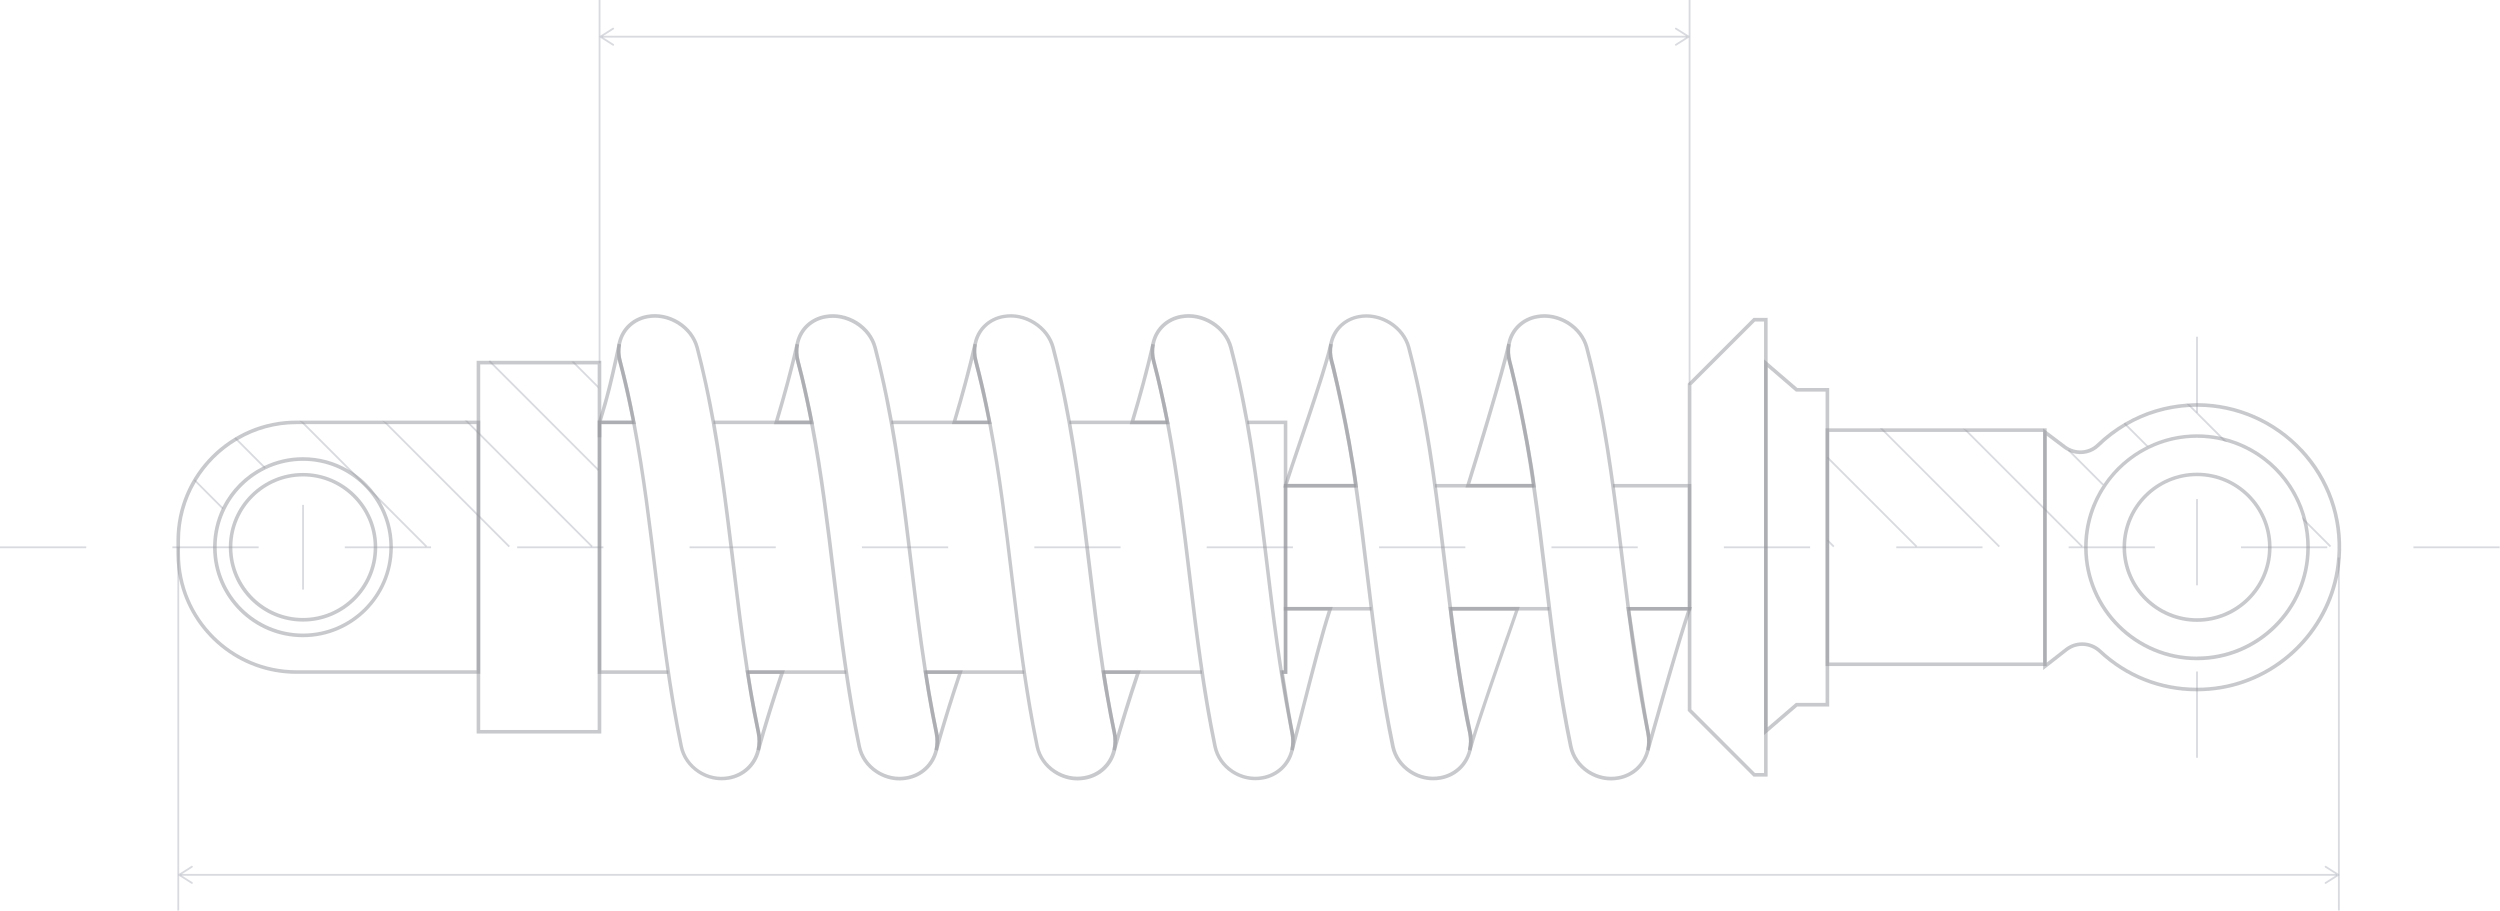 <?xml version="1.0" encoding="UTF-8"?> <svg xmlns="http://www.w3.org/2000/svg" width="939" height="342" viewBox="0 0 939 342" fill="none"><g clip-path="url(#clip0_13_1322)"><path d="M114.172 189.633H113.488V221.453H114.172V189.633Z" fill="#B3B7C1" fill-opacity="0.5"></path><path d="M824.855 126.465V155.05H825.539V126.465H824.855ZM824.855 187.449V219.848H825.539V187.449H824.855ZM824.855 252.22V284.618H825.539V252.22H824.855Z" fill="#B3B7C1" fill-opacity="0.5"></path><path d="M0 205.227V205.91H32.388V205.227H0ZM64.749 205.227V205.91H97.136V205.227H64.749ZM129.497 205.227V205.91H161.885V205.227H129.497ZM194.246 205.227V205.91H226.633V205.227H194.246ZM258.995 205.227V205.91H291.382V205.227H258.995ZM323.743 205.227V205.91H356.131V205.227H323.743ZM388.492 205.227V205.91H420.879V205.227H388.492ZM453.241 205.227V205.91H485.628V205.227H453.241ZM517.989 205.227V205.91H550.377V205.227H517.989ZM582.738 205.227V205.91H615.125V205.227H582.738ZM647.487 205.227V205.91H679.874V205.227H647.487ZM712.235 205.227V205.91H744.623V205.227H712.235ZM776.984 205.227V205.91H809.371V205.227H776.984ZM841.732 205.227V205.91H874.12V205.227H841.732ZM906.481 205.227V205.91H938.869V205.227H906.481Z" fill="#B3B7C1" fill-opacity="0.5"></path><path d="M67.299 205.543H66.615V342.001H67.299V205.543Z" fill="#B3B7C1" fill-opacity="0.5"></path><path d="M225.529 0H224.846V136.458H225.529V0Z" fill="#B3B7C1" fill-opacity="0.5"></path><path d="M634.947 0H634.264V144.637H634.947V0Z" fill="#B3B7C1" fill-opacity="0.5"></path><path d="M878.826 209.383H878.143V342.001H878.826V209.383Z" fill="#B3B7C1" fill-opacity="0.5"></path><path d="M877.799 328.25H67.744V328.934H877.799V328.25Z" fill="#B3B7C1" fill-opacity="0.5"></path><path d="M72.371 331.824C72.477 331.667 72.424 331.456 72.266 331.351L67.902 328.59L72.266 325.829C72.424 325.723 72.477 325.513 72.371 325.355C72.266 325.197 72.056 325.145 71.898 325.25L67.087 328.301C67.087 328.301 66.93 328.458 66.93 328.59C66.93 328.721 66.982 328.8 67.087 328.879L71.898 331.93C71.898 331.93 72.03 331.982 72.082 331.982C72.187 331.982 72.293 331.93 72.371 331.824Z" fill="#B3B7C1" fill-opacity="0.5"></path><path d="M873.199 331.824C873.094 331.667 873.147 331.456 873.304 331.351L877.668 328.59L873.304 325.829C873.147 325.723 873.094 325.513 873.199 325.355C873.304 325.197 873.515 325.145 873.672 325.25L878.483 328.301C878.483 328.301 878.641 328.458 878.641 328.59C878.641 328.721 878.588 328.8 878.483 328.879L873.672 331.93C873.672 331.93 873.541 331.982 873.488 331.982C873.383 331.982 873.278 331.93 873.199 331.824Z" fill="#B3B7C1" fill-opacity="0.5"></path><path d="M633.764 13.438H225.977V14.121H633.764V13.438Z" fill="#B3B7C1" fill-opacity="0.5"></path><path d="M230.604 17.016C230.709 16.858 230.656 16.648 230.499 16.543L226.135 13.781L230.499 11.02C230.656 10.915 230.709 10.704 230.604 10.547C230.499 10.389 230.288 10.336 230.131 10.441L225.32 13.492C225.32 13.492 225.162 13.65 225.162 13.781C225.162 13.913 225.215 13.992 225.32 14.07L230.131 17.121C230.131 17.121 230.262 17.174 230.315 17.174C230.42 17.174 230.525 17.121 230.604 17.016Z" fill="#B3B7C1" fill-opacity="0.5"></path><path d="M629.164 17.016C629.059 16.858 629.112 16.648 629.269 16.543L633.633 13.781L629.269 11.02C629.112 10.915 629.059 10.704 629.164 10.547C629.269 10.389 629.48 10.336 629.637 10.441L634.448 13.492C634.448 13.492 634.606 13.65 634.606 13.781C634.606 13.913 634.553 13.992 634.448 14.07L629.637 17.121C629.637 17.121 629.506 17.174 629.453 17.174C629.348 17.174 629.243 17.121 629.164 17.016Z" fill="#B3B7C1" fill-opacity="0.5"></path><path d="M83.52 191.287L72.768 180.505L73.241 180.031L83.993 190.813L83.52 191.287Z" fill="#B3B7C1" fill-opacity="0.5"></path><path d="M99.318 176.009L88.066 164.727L88.54 164.254L99.844 175.562L99.318 176.009Z" fill="#B3B7C1" fill-opacity="0.5"></path><path d="M159.965 205.544L112.383 157.945L113.829 158.419L160.438 205.071L159.965 205.544Z" fill="#B3B7C1" fill-opacity="0.5"></path><path d="M191.038 205.544L143.482 157.945L145.165 158.682L191.538 205.071L191.038 205.544Z" fill="#B3B7C1" fill-opacity="0.5"></path><path d="M222.139 205.544L174.557 157.945L175.529 157.972L222.612 205.071L222.139 205.544Z" fill="#B3B7C1" fill-opacity="0.5"></path><path d="M184.034 135.325L183.551 135.809L224.576 176.848L225.06 176.365L184.034 135.325Z" fill="#B3B7C1" fill-opacity="0.5"></path><path d="M224.846 146.031L214.646 135.827L215.567 135.801L224.505 144.742L224.846 146.031Z" fill="#B3B7C1" fill-opacity="0.5"></path><path d="M686.579 202.63L686.096 203.113L688.531 205.549L689.014 205.066L686.579 202.63Z" fill="#B3B7C1" fill-opacity="0.5"></path><path d="M686.595 171.532L686.111 172.016L719.627 205.543L720.11 205.059L686.595 171.532Z" fill="#B3B7C1" fill-opacity="0.5"></path><path d="M750.695 205.543L706.057 160.863L707.029 160.89L751.168 205.07L750.695 205.543Z" fill="#B3B7C1" fill-opacity="0.5"></path><path d="M781.82 205.543L737.156 160.863L738.76 161.521L782.294 205.07L781.82 205.543Z" fill="#B3B7C1" fill-opacity="0.5"></path><path d="M777.145 168.809L776.662 169.293L789.656 182.291L790.139 181.808L777.145 168.809Z" fill="#B3B7C1" fill-opacity="0.5"></path><path d="M806.163 167.702L797.672 159.234L798.145 158.734L807.109 167.702H806.163Z" fill="#B3B7C1" fill-opacity="0.5"></path><path d="M834.714 164.176L836.581 166.069C836.16 165.938 835.687 165.806 835.266 165.701L833.479 163.913L822.411 152.841L821.176 151.605L822.28 151.763L825.54 155.024L834.714 164.176Z" fill="#B3B7C1" fill-opacity="0.5"></path><path d="M875.566 205.041L875.093 205.515L866.812 197.231L864.998 195.416C864.893 194.996 864.788 194.522 864.656 194.102L875.592 205.041H875.566Z" fill="#B3B7C1" fill-opacity="0.5"></path><path d="M619.831 276.071C619.805 275.756 619.752 275.414 619.673 275.125C619.568 274.599 619.436 273.915 619.305 273.152C616.361 258.715 614.231 243.936 612.365 229.314C612.312 228.894 612.26 228.42 612.207 227.973C611.497 222.398 610.84 216.823 610.157 211.3C609.946 209.486 609.736 207.698 609.499 205.909C609.473 205.699 609.447 205.462 609.421 205.226C608.527 197.915 607.607 190.525 606.581 183.109C606.529 182.689 606.476 182.215 606.397 181.768C604.031 164.543 601.087 147.24 596.644 130.409C595.593 126.465 592.964 123.02 589.257 120.679C585.524 118.391 581.266 117.523 577.243 118.26C571.697 119.233 567.438 123.177 566.202 128.516L566.071 129.121C565.729 130.988 565.729 132.881 566.071 134.748C566.15 135.116 566.228 135.511 566.334 135.879C566.544 136.668 566.754 137.615 567.043 138.693C569.199 147.187 570.987 155.813 572.485 164.438C572.59 165.017 572.695 165.569 572.801 166.121C573.721 171.354 574.536 176.561 575.272 181.795C575.351 182.242 575.403 182.689 575.456 183.136C577.112 194.339 578.426 205.541 579.767 216.586C580.214 220.373 580.687 224.16 581.16 227.999C581.187 228.42 581.239 228.894 581.318 229.341C583.421 246.355 585.787 263.659 589.31 280.516C590.151 284.513 592.543 288.011 596.119 290.377C598.879 292.192 601.981 293.139 605.109 293.139C606.056 293.139 606.976 293.033 607.922 292.876C613.653 291.876 618.096 287.774 619.515 282.199L619.568 281.962C619.568 281.962 619.594 281.831 619.594 281.778C620.015 279.911 620.067 277.991 619.778 276.124L619.831 276.071ZM618.227 281.804C616.939 286.88 612.917 290.614 607.712 291.534C604.058 292.192 600.141 291.377 596.907 289.273C593.647 287.09 591.439 283.908 590.677 280.253C586.313 259.188 583.684 237.44 581.16 216.429C579.846 205.436 578.479 194.312 576.875 183.136V183.057C576.139 177.824 575.298 172.59 574.43 167.357C572.748 157.627 570.803 147.976 568.384 138.456C568.121 137.352 567.858 136.379 567.648 135.563C567.122 133.486 567.017 131.408 567.411 129.41L567.543 128.831C568.121 126.438 569.331 124.361 571.066 122.757C572.774 121.152 574.983 120.022 577.506 119.601C578.347 119.443 579.215 119.364 580.083 119.364C582.974 119.364 585.945 120.232 588.574 121.862C591.991 123.993 594.41 127.148 595.356 130.777C601.771 155.181 605.083 180.559 608.08 205.252C608.106 205.489 608.132 205.699 608.159 205.936C608.395 207.803 608.606 209.67 608.842 211.485C609.499 216.954 610.157 222.477 610.866 227.999C610.893 228.315 610.945 228.631 610.972 228.92C610.998 229.078 611.024 229.393 611.103 229.814C612.943 244.357 615.073 259.083 617.991 273.494C618.122 274.257 618.253 274.888 618.359 275.44C618.779 277.518 618.779 279.595 618.332 281.594C618.332 281.62 618.306 281.62 618.306 281.647C618.28 281.699 618.28 281.752 618.253 281.831L618.227 281.804Z" fill="#92949B" fill-opacity="0.5"></path><path d="M610.815 227.973L610.921 228.762C610.921 228.762 610.92 228.814 610.947 228.893C610.973 229.051 610.999 229.366 611.078 229.787C611.919 235.52 616.099 263.317 617.966 273.467C618.097 274.23 618.229 274.861 618.334 275.413C618.755 277.491 618.728 279.621 618.281 281.62L619.569 281.935C619.569 281.935 619.596 281.804 619.622 281.725C621.436 275.308 629.191 247.538 633.897 232.864C634.317 231.575 634.712 230.392 635.053 229.34C635.106 229.182 635.159 229.025 635.211 228.893V228.814L635.5 227.999H610.789L610.815 227.973ZM619.832 276.071C619.806 275.755 619.753 275.413 619.675 275.124C619.569 274.598 619.438 273.915 619.307 273.152C617.387 262.87 613.155 234.389 612.393 229.314H633.66C629.901 240.517 623.145 264.395 619.832 276.071Z" fill="#92949B" fill-opacity="0.5"></path><path d="M576.797 182.346C576.403 178.665 575.535 173.247 574.431 167.304C572.512 157.022 570.015 145.162 568.385 138.403C568.122 137.299 567.859 136.326 567.649 135.51C567.123 133.433 567.018 131.355 567.412 129.357L566.098 129.094C563.311 141.27 554.057 171.433 550.85 181.768C550.798 181.926 550.771 182.083 550.719 182.215L550.43 183.109H576.902V183.03L576.823 182.346H576.797ZM552.244 181.742C555.188 172.353 562.47 148.528 566.098 134.695C566.176 135.063 566.255 135.458 566.361 135.826C566.571 136.615 566.781 137.562 567.07 138.64C567.438 140.112 567.754 141.585 568.096 143.058C569.436 149.054 571.092 156.917 572.512 164.385C572.617 164.964 572.722 165.516 572.827 166.068C573.958 172.143 574.904 177.797 575.377 181.742H552.244Z" fill="#92949B" fill-opacity="0.5"></path><path d="M542.675 205.884H541.308C541.519 207.751 541.755 209.619 541.992 211.433C542.649 216.903 543.306 222.425 544.016 227.948H545.383C544.673 222.373 544.016 216.798 543.333 211.275C543.122 209.461 542.912 207.672 542.675 205.884ZM553.033 276.283C552.98 275.888 552.928 275.494 552.849 275.099C552.849 275.073 552.823 275.021 552.823 274.994C550.983 266.158 549.484 257.217 548.117 248.223C547.618 244.884 547.144 241.623 546.75 238.572C546.619 237.599 546.487 236.6 546.356 235.627C546.04 233.286 545.751 231.156 545.541 229.342C545.488 228.921 545.436 228.448 545.383 228.001C544.673 222.425 544.016 216.85 543.333 211.328C543.122 209.513 542.912 207.725 542.675 205.937C542.649 205.726 542.623 205.49 542.597 205.253C541.703 197.942 540.783 190.553 539.757 183.137C539.705 182.716 539.652 182.243 539.573 181.796C537.207 164.571 534.237 147.267 529.794 130.436C528.769 126.492 526.114 123.047 522.433 120.706C518.7 118.419 514.442 117.551 510.393 118.287C504.846 119.26 500.587 123.205 499.326 128.648L499.22 129.148C499.22 129.148 499.194 129.279 499.194 129.332C498.905 131.068 498.905 132.803 499.22 134.565C499.22 134.67 499.247 134.749 499.273 134.854C499.326 135.17 499.404 135.538 499.483 135.854C499.694 136.669 499.93 137.642 500.219 138.747C502.559 148.003 504.478 157.392 506.108 166.806C506.213 167.358 506.318 167.884 506.397 168.437C507.16 172.881 507.843 177.325 508.474 181.769C508.553 182.216 508.605 182.663 508.658 183.111C510.314 194.313 511.629 205.516 512.969 216.561C513.416 220.348 513.889 224.135 514.363 227.974C514.389 228.395 514.442 228.868 514.52 229.315C516.623 246.33 518.989 263.634 522.486 280.49C523.327 284.488 525.746 287.959 529.321 290.352C532.055 292.167 535.183 293.087 538.312 293.087C539.232 293.087 540.178 293.008 541.098 292.85C546.855 291.851 551.272 287.749 552.691 282.174L552.744 281.963C552.744 281.963 552.77 281.858 552.796 281.805H552.77C553.165 279.965 553.27 278.15 553.007 276.335L553.033 276.283ZM551.429 281.621L551.377 281.884C550.062 286.907 546.04 290.562 540.862 291.483C537.155 292.167 533.343 291.351 530.083 289.221C526.797 287.039 524.589 283.857 523.853 280.201C519.463 259.137 516.834 237.389 514.31 216.377C512.996 205.201 511.602 193.866 509.972 182.506V182.374C509.236 177.483 508.5 172.592 507.659 167.753C507.554 167.069 507.422 166.438 507.317 165.728C505.898 157.654 504.242 149.634 502.323 141.692C501.981 140.193 501.665 138.773 501.376 137.589C501.166 136.801 501.008 136.117 500.824 135.512C500.246 133.434 500.167 131.383 500.587 129.358L500.693 128.78C501.271 126.387 502.507 124.309 504.189 122.705C505.924 121.101 508.132 119.97 510.63 119.549C511.471 119.392 512.338 119.313 513.206 119.313C516.124 119.313 519.068 120.18 521.697 121.811C525.115 123.941 527.559 127.097 528.506 130.726C534.894 155.13 538.233 180.507 541.203 205.201C541.23 205.437 541.256 205.648 541.282 205.884C541.492 207.751 541.729 209.619 541.966 211.433C542.623 216.903 543.28 222.425 543.99 227.948L544.095 228.711C544.226 229.841 544.384 231.104 544.568 232.524C544.647 233.286 544.752 234.023 544.831 234.785L544.91 235.364C545.015 236.205 545.147 237.073 545.252 237.888C545.383 238.94 545.541 239.992 545.672 241.097C545.777 241.859 545.883 242.596 545.988 243.385C546.119 244.252 546.251 245.12 546.356 246.014C546.514 247.145 546.698 248.302 546.855 249.433C546.96 250.09 547.039 250.748 547.144 251.405C548.38 259.452 549.8 267.473 551.429 275.362C551.85 277.44 551.824 279.57 551.351 281.569L551.429 281.621Z" fill="#92949B" fill-opacity="0.5"></path><path d="M544.015 227.972L544.12 228.734C544.252 229.865 544.41 231.127 544.594 232.547C544.673 233.284 544.778 234.02 544.857 234.809L544.935 235.388C545.041 236.203 545.172 237.071 545.277 237.912C545.409 238.964 545.566 240.016 545.698 241.12C545.803 241.883 545.908 242.619 546.013 243.408C546.145 244.276 546.276 245.144 546.381 246.038C546.539 247.169 546.723 248.326 546.881 249.457C546.986 250.114 547.065 250.772 547.17 251.429C548.642 261.08 550.272 270.679 551.455 275.386C551.876 277.464 551.849 279.594 551.376 281.592L552.691 281.908C552.691 281.908 552.717 281.803 552.743 281.75C555.293 272.572 561.997 253.349 566.913 239.253C568.227 235.388 569.436 231.969 570.356 229.286C570.409 229.129 570.462 228.997 570.514 228.839L570.803 227.945H543.91L544.015 227.972ZM565.703 238.859C561.602 250.693 556.213 266.182 553.059 276.307C553.006 275.912 552.953 275.518 552.875 275.123C552.875 275.097 552.848 275.044 552.848 275.018C551.534 269.785 549.72 258.74 548.143 248.247C547.643 244.907 547.17 241.646 546.776 238.596C546.644 237.597 546.513 236.597 546.381 235.651C546.066 233.31 545.777 231.18 545.566 229.365H569.042C568.148 231.969 567.018 235.23 565.73 238.885L565.703 238.859Z" fill="#92949B" fill-opacity="0.5"></path><path d="M509.972 182.504V182.373C509.656 179.217 508.789 173.826 507.659 167.751C507.553 167.067 507.422 166.436 507.317 165.726C505.371 155.549 502.9 143.926 501.376 137.588C501.165 136.799 501.008 136.115 500.823 135.51C500.245 133.433 500.166 131.382 500.587 129.357L499.272 129.094C499.272 129.094 499.246 129.225 499.22 129.304C497.353 137.22 491.938 153.288 487.548 166.226C486.023 170.697 484.656 174.746 483.552 178.112C483.131 179.427 482.711 180.69 482.369 181.768C482.343 181.926 482.29 182.057 482.238 182.215V182.294L481.975 183.109H510.077L510.024 182.504H509.972ZM483.762 181.742C484.972 177.928 486.759 172.669 488.81 166.647C492.437 155.996 496.749 143.163 499.22 134.537C499.22 134.643 499.246 134.721 499.272 134.827C499.325 135.142 499.404 135.51 499.483 135.826C499.693 136.641 499.93 137.614 500.219 138.719C501.822 145.346 504.241 156.864 506.108 166.778C506.213 167.33 506.318 167.856 506.397 168.409C507.396 173.826 508.184 178.638 508.526 181.742H483.762Z" fill="#92949B" fill-opacity="0.5"></path><path d="M483.892 271.179C484.024 271.968 484.182 272.731 484.313 273.414C484.155 272.678 484.05 271.915 483.892 271.179ZM480.843 252.534L480.738 251.771H481.816C479.713 238.228 478.083 224.606 476.479 211.273C476.269 209.459 476.058 207.67 475.822 205.882H474.481C474.691 207.749 474.928 209.616 475.165 211.431C477.531 231.102 480.002 251.377 483.892 271.179C482.972 266.025 481.842 258.767 480.843 252.534ZM485.995 275.124C485.811 274.282 485.627 273.257 485.391 272.073C484.129 265.814 483.025 259.477 482.026 253.113C481.947 252.692 481.894 252.218 481.816 251.771C479.713 238.228 478.083 224.606 476.479 211.273C476.269 209.459 476.058 207.67 475.822 205.882C475.796 205.672 475.769 205.435 475.743 205.198C473.903 190.025 471.931 174.614 469.25 159.309C469.171 158.862 469.092 158.415 468.987 157.968C467.331 148.685 465.359 139.481 462.993 130.382C461.941 126.437 459.313 122.992 455.606 120.652C451.873 118.364 447.614 117.496 443.592 118.232C438.045 119.205 433.786 123.15 432.525 128.594L432.419 129.067C432.051 130.987 432.078 132.906 432.446 134.8C432.525 135.168 432.603 135.51 432.682 135.852C433.208 137.824 433.708 139.849 434.233 141.926C434.523 143.215 434.838 144.53 435.127 145.792C435.18 146.003 435.232 146.213 435.285 146.476C435.6 147.922 435.942 149.395 436.231 150.815C436.52 152.182 436.836 153.576 437.099 154.996C437.309 155.996 437.493 156.969 437.703 157.968C437.782 158.415 437.861 158.862 437.966 159.309C441.594 178.375 443.908 197.677 446.168 216.533C447.562 228.13 448.981 239.964 450.716 251.745C450.769 252.192 450.848 252.639 450.9 253.086C452.267 262.264 453.818 271.416 455.711 280.462C456.552 284.459 458.945 287.957 462.52 290.324C465.28 292.138 468.382 293.059 471.511 293.059C472.457 293.059 473.377 292.98 474.297 292.822C480.054 291.823 484.497 287.72 485.89 282.145L485.943 281.935C485.943 281.935 485.996 281.777 486.022 281.698C486.469 279.515 486.469 277.333 486.022 275.15L485.995 275.124ZM484.576 281.803L484.523 282.04C483.183 286.984 479.187 290.613 474.061 291.507C470.354 292.191 466.542 291.376 463.256 289.245C459.996 287.063 457.788 283.881 457.026 280.225C452.662 259.161 450.033 237.413 447.509 216.401C445.248 197.598 442.935 178.349 439.333 159.335L439.176 158.52L439.097 158.126C438.834 156.679 438.518 155.207 438.229 153.76C438.045 152.761 437.835 151.735 437.572 150.71C437.493 150.289 437.414 149.842 437.309 149.448C437.046 148.159 436.731 146.818 436.442 145.529C436.1 144.004 435.732 142.452 435.364 140.953C435.338 140.822 435.311 140.69 435.259 140.559C434.864 138.876 434.417 137.219 433.997 135.562C433.445 133.485 433.366 131.434 433.76 129.435L433.892 128.83C434.417 126.437 435.679 124.36 437.388 122.756C439.123 121.151 441.331 120.021 443.829 119.6C444.67 119.442 445.537 119.363 446.405 119.363C449.297 119.363 452.267 120.231 454.896 121.861C458.314 123.965 460.732 127.147 461.679 130.776C468.093 155.18 471.405 180.558 474.402 205.251C474.429 205.488 474.455 205.698 474.481 205.935C474.691 207.802 474.928 209.669 475.165 211.484C477.531 231.154 480.002 251.43 483.892 271.232C484.024 272.021 484.182 272.783 484.313 273.467C484.444 274.203 484.55 274.861 484.681 275.439C485.102 277.517 485.075 279.647 484.629 281.645C484.602 281.724 484.576 281.777 484.576 281.83V281.803Z" fill="#92949B" fill-opacity="0.5"></path><path d="M482.183 227.973V251.772H480.764L480.869 252.535C481.999 259.74 483.366 268.313 484.313 273.415C484.444 274.151 484.549 274.809 484.681 275.387C485.101 277.465 485.075 279.595 484.628 281.593L485.916 281.909C485.916 281.909 485.969 281.751 485.995 281.672C487.099 277.701 488.598 271.863 490.28 265.21C493.487 252.771 497.431 237.335 500.138 229.314C500.191 229.156 500.243 229.025 500.296 228.867L500.585 227.973H482.157H482.183ZM489.018 264.894C487.967 268.971 487.02 272.705 486.179 275.913C486.127 275.65 486.074 275.387 486.021 275.124C485.837 274.283 485.653 273.257 485.417 272.074C484.47 266.998 483.261 259.188 482.315 253.113H483.524V229.314H498.719C496.011 237.492 492.147 252.64 489.018 264.894Z" fill="#92949B" fill-opacity="0.5"></path><path d="M439.175 158.519L439.096 158.124C438.807 156.652 438.518 155.179 438.229 153.759C438.045 152.76 437.835 151.734 437.572 150.709C437.493 150.288 437.414 149.841 437.309 149.446C437.046 148.158 436.73 146.817 436.441 145.528C436.1 144.003 435.731 142.451 435.363 140.952C435.337 140.821 435.311 140.689 435.258 140.558C434.864 138.875 434.417 137.218 433.996 135.561C433.444 133.484 433.366 131.432 433.76 129.434L432.445 129.145C430.342 138.296 427.74 147.974 424.717 158.019C424.664 158.177 424.638 158.309 424.585 158.466L424.322 159.36H439.359L439.202 158.545L439.175 158.519ZM426.136 157.967C428.502 149.972 430.632 142.267 432.445 134.825C432.524 135.167 432.603 135.509 432.682 135.85C433.208 137.823 433.707 139.848 434.233 141.925C434.522 143.187 434.838 144.476 435.127 145.791C435.179 146.001 435.232 146.212 435.285 146.475C435.6 147.895 435.942 149.341 436.231 150.814C436.52 152.181 436.836 153.575 437.098 154.995C437.283 155.968 437.493 156.967 437.703 157.967H426.162H426.136Z" fill="#92949B" fill-opacity="0.5"></path><path d="M409.679 211.3C409.469 209.486 409.259 207.698 409.022 205.909H407.655C407.892 207.777 408.102 209.644 408.339 211.458C409.942 224.739 411.572 238.282 413.649 251.772H414.99C412.913 238.229 411.283 224.607 409.679 211.274V211.3ZM419.38 276.124C419.327 275.808 419.275 275.44 419.222 275.125C418.854 273.363 418.486 271.627 418.17 269.865C417.96 268.813 417.776 267.761 417.566 266.709C417.25 265.026 416.935 263.37 416.646 261.687C416.173 258.899 415.699 256.059 415.252 253.14H415.226C415.174 252.719 415.095 252.246 415.016 251.799C412.939 238.256 411.309 224.633 409.706 211.3C409.495 209.486 409.285 207.698 409.048 205.909C409.022 205.699 408.996 205.462 408.969 205.226C407.129 190.052 405.158 174.642 402.45 159.336C402.371 158.889 402.292 158.442 402.187 157.995C400.531 148.712 398.559 139.508 396.193 130.409C395.142 126.465 392.513 123.02 388.806 120.679C385.099 118.391 380.814 117.523 376.792 118.26C371.245 119.233 366.987 123.177 365.751 128.516L365.62 129.147C365.62 129.147 365.593 129.278 365.593 129.357C365.278 131.172 365.304 133.013 365.672 134.827C365.725 135.169 365.804 135.537 365.883 135.853C366.303 137.509 366.75 139.166 367.144 140.823C367.381 141.822 367.591 142.795 367.854 143.768C367.88 143.821 367.88 143.874 367.907 143.952C368.091 144.82 368.275 145.662 368.485 146.503C368.695 147.424 368.906 148.344 369.116 149.291C369.326 150.238 369.51 151.184 369.721 152.131C369.931 153.078 370.115 154.051 370.325 155.05C370.536 156.049 370.72 157.022 370.93 158.022C371.035 158.469 371.114 158.916 371.193 159.363C374.847 178.429 377.16 197.731 379.421 216.586C380.814 228.184 382.234 240.017 383.969 251.799C384.022 252.246 384.074 252.693 384.153 253.14C385.494 262.318 387.071 271.469 388.938 280.516C389.779 284.513 392.197 288.011 395.773 290.377C398.507 292.192 401.635 293.139 404.763 293.139C405.683 293.112 406.63 293.033 407.55 292.876C413.307 291.876 417.724 287.774 419.143 282.199L419.196 281.988V281.831C419.616 279.963 419.721 278.07 419.432 276.177L419.38 276.124ZM417.802 281.594C417.802 281.594 417.776 281.725 417.75 281.778L417.697 281.988C416.383 286.959 412.387 290.588 407.234 291.482C403.528 292.166 399.716 291.35 396.456 289.22C393.17 287.038 390.962 283.856 390.199 280.2C385.836 259.136 383.207 237.388 380.683 216.376C378.422 197.573 376.135 178.323 372.507 159.31L372.35 158.495C371.561 154.314 370.72 150.316 369.878 146.503C369.668 145.557 369.458 144.61 369.221 143.663C368.985 142.585 368.722 141.533 368.459 140.481C368.065 138.798 367.618 137.141 367.197 135.485C366.619 133.407 366.54 131.356 366.934 129.357L367.066 128.752C367.644 126.359 368.853 124.282 370.562 122.678C372.297 121.074 374.505 119.943 377.003 119.522C377.844 119.364 378.711 119.285 379.579 119.285C382.497 119.285 385.441 120.153 388.07 121.784C391.488 123.887 393.906 127.069 394.879 130.698C401.267 155.103 404.579 180.48 407.576 205.173C407.602 205.41 407.629 205.62 407.655 205.857C407.892 207.724 408.102 209.591 408.339 211.406C409.942 224.686 411.572 238.229 413.649 251.72L413.78 252.482C413.833 252.851 413.885 253.271 413.938 253.64C414.201 255.27 414.464 256.848 414.727 258.478C414.884 259.451 415.042 260.424 415.252 261.397C416.067 266.078 416.935 270.733 417.908 275.361C418.118 276.361 418.197 277.36 418.197 278.333V278.438C418.197 279.49 418.092 280.516 417.855 281.541L417.829 281.568L417.802 281.594Z" fill="#92949B" fill-opacity="0.5"></path><path d="M413.65 251.773L413.782 252.536C413.834 252.904 413.887 253.325 413.94 253.693C414.202 255.324 414.465 256.901 414.728 258.532C414.886 259.505 415.044 260.478 415.254 261.451C416.069 266.263 416.963 270.892 417.909 275.415C418.093 276.414 418.198 277.387 418.198 278.387V278.492C418.198 279.544 418.067 280.596 417.83 281.621H417.857L419.145 281.937C421.695 272.812 424.586 263.397 428.03 253.141C428.083 252.983 428.135 252.825 428.188 252.668L428.477 251.8H413.677L413.65 251.773ZM419.381 276.125C419.329 275.809 419.276 275.441 419.224 275.126C418.856 273.364 418.487 271.628 418.172 269.866C417.962 268.814 417.778 267.762 417.567 266.71C417.252 265.054 416.936 263.397 416.647 261.688C416.174 258.9 415.701 256.06 415.254 253.141H426.584C423.877 261.241 421.511 268.814 419.381 276.151V276.125Z" fill="#92949B" fill-opacity="0.5"></path><path d="M372.324 158.521C371.535 154.339 370.694 150.342 369.853 146.529C369.642 145.582 369.432 144.636 369.196 143.689C368.959 142.611 368.696 141.559 368.433 140.507C368.039 138.824 367.592 137.167 367.171 135.51C366.593 133.433 366.514 131.382 366.908 129.383L365.62 129.094C365.62 129.094 365.594 129.252 365.568 129.33C363.465 138.377 360.888 148.002 357.918 157.968C357.865 158.126 357.839 158.258 357.786 158.416L357.523 159.31H372.534L372.376 158.494L372.324 158.521ZM359.285 157.968C361.677 149.974 363.78 142.269 365.62 134.827C365.673 135.168 365.752 135.51 365.857 135.852C366.278 137.483 366.698 139.113 367.092 140.796C367.329 141.769 367.566 142.742 367.802 143.742C367.829 143.794 367.829 143.847 367.855 143.926C368.039 144.767 368.223 145.609 368.433 146.476C368.643 147.397 368.854 148.317 369.064 149.264C369.274 150.184 369.458 151.131 369.669 152.104C369.879 153.051 370.063 154.024 370.273 155.023C370.484 155.996 370.668 156.995 370.878 157.995H359.337L359.285 157.968Z" fill="#92949B" fill-opacity="0.5"></path><path d="M342.854 211.3C342.644 209.486 342.433 207.698 342.197 205.909H340.856C341.093 207.777 341.303 209.644 341.54 211.458C343.143 224.739 344.747 238.282 346.85 251.772H348.191C346.088 238.229 344.458 224.607 342.854 211.274V211.3ZM352.37 275.125C352.029 273.363 351.661 271.627 351.319 269.865C351.109 268.84 350.925 267.84 350.741 266.815C349.873 262.291 349.111 257.716 348.401 253.14C348.322 252.719 348.269 252.246 348.191 251.799C346.088 238.256 344.458 224.633 342.854 211.3C342.644 209.486 342.433 207.698 342.197 205.909C342.171 205.699 342.144 205.462 342.118 205.226C340.278 190.052 338.306 174.642 335.625 159.336C335.546 158.889 335.467 158.442 335.362 157.995C333.679 148.712 331.708 139.508 329.342 130.409C328.317 126.465 325.688 123.02 321.981 120.679C318.248 118.391 313.989 117.523 309.967 118.26C304.42 119.233 300.161 123.177 298.926 128.516L298.794 129.121C298.426 131.04 298.453 132.96 298.821 134.853C298.9 135.222 298.979 135.563 299.057 135.905C299.583 137.878 300.083 139.903 300.608 141.98C300.898 143.269 301.239 144.584 301.502 145.846C301.555 146.056 301.607 146.267 301.66 146.53C301.975 147.976 302.317 149.449 302.606 150.869C302.895 152.236 303.211 153.63 303.474 155.05C303.632 155.76 303.763 156.47 303.894 157.18C303.947 157.443 304 157.759 304.052 158.022C304.131 158.469 304.21 158.916 304.289 159.363C307.943 178.429 310.256 197.731 312.517 216.586C313.91 228.184 315.33 240.017 317.091 251.799C317.144 252.246 317.223 252.693 317.275 253.14C318.642 262.318 320.193 271.469 322.086 280.516C322.901 284.513 325.32 288.011 328.895 290.377C331.655 292.192 334.757 293.139 337.886 293.139C338.832 293.139 339.752 293.033 340.672 292.876C346.429 291.876 350.872 287.774 352.265 282.199L352.344 281.962C352.344 281.962 352.37 281.857 352.37 281.804C352.87 279.622 352.896 277.386 352.397 275.204L352.37 275.125ZM350.951 281.804C349.663 286.88 345.641 290.614 340.436 291.534C336.755 292.218 332.864 291.377 329.631 289.273C326.371 287.09 324.163 283.908 323.401 280.253C319.037 259.188 316.408 237.44 313.884 216.429C311.597 197.389 309.231 177.903 305.577 158.679V158.548C305.524 158.416 305.498 158.285 305.472 158.153C305.209 156.707 304.893 155.234 304.604 153.788C304.394 152.788 304.184 151.763 303.947 150.737C303.868 150.316 303.789 149.896 303.684 149.475C303.421 148.186 303.106 146.845 302.817 145.557C302.475 144.031 302.081 142.48 301.739 140.981C301.713 140.849 301.686 140.718 301.634 140.586C301.239 138.903 300.792 137.247 300.372 135.59C299.82 133.512 299.715 131.461 300.135 129.462L300.24 128.858C300.819 126.465 302.054 124.387 303.737 122.783C305.472 121.179 307.68 120.048 310.177 119.627C311.045 119.469 311.912 119.39 312.78 119.39C315.672 119.39 318.616 120.258 321.271 121.889C324.689 124.019 327.107 127.175 328.054 130.804C334.468 155.208 337.807 180.585 340.777 205.278C340.804 205.515 340.83 205.725 340.856 205.962C341.093 207.829 341.303 209.696 341.54 211.511C343.143 224.791 344.747 238.334 346.85 251.825C347.192 254.087 347.56 256.322 347.928 258.584C347.98 258.899 348.033 259.241 348.085 259.53C348.348 261.134 348.638 262.739 348.927 264.369C349.137 265.579 349.347 266.788 349.584 267.998C350.057 270.47 350.557 272.995 351.056 275.467C351.477 277.544 351.45 279.674 351.004 281.673C350.977 281.725 350.977 281.778 350.951 281.857V281.804Z" fill="#92949B" fill-opacity="0.5"></path><path d="M346.851 251.773L346.956 252.536C347.271 254.587 347.613 256.56 347.928 258.532C347.981 258.847 348.034 259.189 348.086 259.479C348.349 261.083 348.638 262.687 348.927 264.317C349.138 265.527 349.348 266.737 349.585 267.946C350.058 270.418 350.557 272.943 351.057 275.415C351.477 277.492 351.451 279.623 351.004 281.621L352.292 281.937C352.292 281.937 352.319 281.805 352.345 281.753C354.895 272.706 357.734 263.318 361.178 253.141C361.23 252.983 361.283 252.825 361.335 252.668L361.625 251.8H346.824L346.851 251.773ZM352.581 276.125C352.529 275.809 352.476 275.441 352.397 275.126C352.056 273.364 351.661 271.628 351.346 269.866C351.136 268.841 350.952 267.841 350.767 266.816C349.926 262.45 349.138 257.901 348.428 253.141H359.784C357.077 261.241 354.711 268.814 352.581 276.151V276.125Z" fill="#92949B" fill-opacity="0.5"></path><path d="M305.551 158.654V158.523C305.499 158.391 305.472 158.26 305.446 158.128C305.157 156.656 304.868 155.183 304.579 153.763C304.368 152.764 304.158 151.738 303.921 150.712C303.842 150.292 303.764 149.871 303.658 149.45C303.396 148.162 303.08 146.82 302.791 145.532C302.449 144.007 302.055 142.455 301.713 140.956C301.687 140.825 301.66 140.693 301.608 140.562C301.214 138.879 300.767 137.222 300.346 135.565C299.794 133.488 299.689 131.436 300.109 129.438L298.795 129.148C296.692 138.274 294.116 147.951 291.066 158.023C291.014 158.181 290.987 158.312 290.935 158.47L290.672 159.364H305.683L305.577 158.681L305.551 158.654ZM292.486 157.971C294.852 149.976 296.981 142.245 298.795 134.829C298.874 135.171 298.953 135.512 299.032 135.854C299.557 137.827 300.057 139.852 300.583 141.929C300.872 143.191 301.187 144.48 301.476 145.795C301.529 146.005 301.582 146.216 301.634 146.479C301.95 147.899 302.291 149.345 302.581 150.818C302.87 152.185 303.185 153.579 303.448 154.999C303.58 155.709 303.737 156.393 303.869 157.129C303.921 157.392 303.974 157.708 304.026 157.971H292.486Z" fill="#92949B" fill-opacity="0.5"></path><path d="M276.03 211.299C275.82 209.485 275.61 207.697 275.373 205.908H274.006C274.217 207.776 274.453 209.643 274.69 211.457C276.293 224.738 277.923 238.281 280 251.771H281.341C279.264 238.228 277.608 224.606 276.03 211.273V211.299ZM285.705 276.123C285.652 275.807 285.6 275.439 285.547 275.124C285.179 273.362 284.811 271.626 284.495 269.864C284.311 268.97 284.154 268.076 283.97 267.182C283.628 265.367 283.286 263.526 282.971 261.712C282.813 260.791 282.655 259.845 282.471 258.898C282.156 256.978 281.84 255.059 281.525 253.113C281.472 252.692 281.393 252.218 281.314 251.771C279.238 238.228 277.582 224.606 276.004 211.273C275.794 209.459 275.584 207.67 275.347 205.882C275.321 205.672 275.294 205.435 275.268 205.198C273.428 190.025 271.456 174.614 268.775 159.309C268.696 158.862 268.617 158.415 268.512 157.968C266.83 148.685 264.858 139.481 262.492 130.382C261.44 126.437 258.812 122.992 255.105 120.652C251.372 118.364 247.139 117.496 243.091 118.232C237.544 119.205 233.285 123.15 232.024 128.646L231.918 129.067C231.524 131.302 231.603 133.564 232.181 135.825C232.891 138.481 233.548 141.138 234.205 143.925C234.389 144.793 234.573 145.634 234.784 146.476C234.994 147.396 235.204 148.317 235.415 149.263C235.625 150.21 235.809 151.157 236.019 152.104C236.23 153.05 236.414 154.023 236.624 155.023C236.834 156.022 237.018 156.995 237.229 157.994C237.334 158.441 237.413 158.888 237.492 159.335C241.146 178.401 243.459 197.704 245.72 216.559C247.087 228.156 248.533 239.99 250.268 251.771C250.32 252.218 250.373 252.666 250.452 253.113C251.792 262.29 253.37 271.442 255.236 280.488C256.077 284.486 258.496 287.957 262.071 290.35C264.805 292.165 267.934 293.085 271.062 293.085C271.982 293.085 272.928 293.006 273.849 292.848C279.606 291.849 284.022 287.747 285.442 282.171L285.494 281.961C285.915 280.015 285.994 278.069 285.731 276.149L285.705 276.123ZM284.075 281.803C282.813 286.879 278.765 290.613 273.559 291.533C269.853 292.217 266.041 291.402 262.755 289.272C259.495 287.089 257.287 283.907 256.524 280.252C252.161 259.187 249.532 237.439 247.008 216.427C244.747 197.625 242.434 178.375 238.832 159.362L238.675 158.547C237.86 154.365 237.045 150.368 236.203 146.555C235.993 145.608 235.783 144.661 235.546 143.715C235.31 142.636 235.02 141.585 234.784 140.533C234.389 138.85 233.943 137.193 233.522 135.536C232.944 133.459 232.865 131.407 233.259 129.409L233.391 128.804C233.943 126.411 235.178 124.333 236.913 122.729C238.648 121.125 240.856 119.994 243.354 119.574C244.195 119.416 245.063 119.337 245.93 119.337C248.848 119.337 251.792 120.205 254.421 121.835C257.839 123.965 260.257 127.121 261.23 130.75C267.618 155.154 270.931 180.531 273.927 205.225C273.954 205.461 273.98 205.672 274.006 205.908C274.217 207.776 274.453 209.643 274.69 211.457C276.293 224.738 277.923 238.281 280 251.771L280.132 252.534C280.447 254.585 280.789 256.584 281.104 258.556C281.236 259.371 281.367 260.16 281.499 260.923C281.867 263.158 282.261 265.341 282.655 267.497C283.155 270.127 283.68 272.757 284.233 275.387C284.417 276.36 284.522 277.359 284.522 278.358C284.522 279.436 284.417 280.488 284.18 281.54C284.18 281.567 284.154 281.567 284.154 281.593C284.127 281.645 284.127 281.698 284.101 281.777L284.075 281.803Z" fill="#92949B" fill-opacity="0.5"></path><path d="M280.001 251.773L280.132 252.536C280.448 254.587 280.79 256.586 281.105 258.558C281.236 259.373 281.368 260.162 281.499 260.925C281.867 263.16 282.262 265.343 282.656 267.499C283.156 270.129 283.681 272.759 284.233 275.389C284.417 276.362 284.523 277.361 284.523 278.36C284.523 279.465 284.391 280.543 284.154 281.595L285.469 281.91C287.993 272.785 290.911 263.371 294.354 253.115C294.407 252.957 294.46 252.799 294.512 252.641L294.801 251.773H279.975H280.001ZM285.732 276.125C285.679 275.809 285.627 275.441 285.574 275.126C285.232 273.39 284.838 271.654 284.523 269.866C284.339 268.972 284.181 268.078 283.997 267.184C283.655 265.369 283.313 263.555 282.998 261.714C282.84 260.794 282.682 259.847 282.498 258.9C282.183 257.007 281.841 255.087 281.552 253.115H292.909C290.201 261.214 287.835 268.788 285.706 276.125H285.732Z" fill="#92949B" fill-opacity="0.5"></path><path d="M238.701 158.521C237.886 154.339 237.071 150.342 236.23 146.529C236.019 145.582 235.809 144.636 235.572 143.689C235.336 142.611 235.047 141.559 234.81 140.507C234.416 138.824 233.969 137.167 233.548 135.51C232.97 133.433 232.891 131.382 233.285 129.383L231.971 129.094C231.445 131.487 230.972 133.591 230.525 135.589C229.079 142.085 227.949 147.108 225.872 154.129C225.53 155.339 225.136 156.601 224.715 157.968H224.531V164.254H225.872V159.31H238.885L238.727 158.494L238.701 158.521ZM226.109 157.968C228.895 148.975 230.131 143.452 231.839 135.879C231.892 135.589 231.971 135.247 232.023 134.958C232.102 135.247 232.155 135.537 232.234 135.826C232.944 138.482 233.601 141.138 234.258 143.926C234.442 144.767 234.626 145.609 234.836 146.476C235.047 147.397 235.257 148.317 235.467 149.264C235.678 150.184 235.862 151.131 236.072 152.104C236.282 153.051 236.466 154.024 236.677 155.023C236.887 155.996 237.071 156.995 237.281 157.995H226.161L226.109 157.968Z" fill="#92949B" fill-opacity="0.5"></path><path d="M317.854 251.773H280.787V253.115H317.854V251.773Z" fill="#92949B" fill-opacity="0.5"></path><path d="M384.68 251.773H347.613V253.115H384.68V251.773Z" fill="#92949B" fill-opacity="0.5"></path><path d="M451.48 251.773H414.439V253.115H451.48V251.773Z" fill="#92949B" fill-opacity="0.5"></path><path d="M483.524 253.113H481.553V251.772H482.184V159.31H468.461V157.969H483.524V253.113Z" fill="#92949B" fill-opacity="0.5"></path><path d="M438.52 157.969H401.637V159.31H438.52V157.969Z" fill="#92949B" fill-opacity="0.5"></path><path d="M371.693 157.969H334.811V159.31H371.693V157.969Z" fill="#92949B" fill-opacity="0.5"></path><path d="M304.867 157.969H267.984V159.31H304.867V157.969Z" fill="#92949B" fill-opacity="0.5"></path><path d="M251.029 253.113H224.504V157.969H238.043V159.31H225.845V251.772H251.029V253.113Z" fill="#92949B" fill-opacity="0.5"></path><path d="M581.976 227.973H544.777V229.314H581.976V227.973Z" fill="#92949B" fill-opacity="0.5"></path><path d="M635.262 229.316H611.602V227.974H633.921V183.111H605.818V181.77H635.262V229.316Z" fill="#92949B" fill-opacity="0.5"></path><path d="M576.114 181.77H538.994V183.111H576.114V181.77Z" fill="#92949B" fill-opacity="0.5"></path><path d="M515.149 229.316H482.184V181.77H509.287V183.111H483.524V227.974H515.149V229.316Z" fill="#92949B" fill-opacity="0.5"></path><path d="M179.025 135.512V275.52H225.845V135.512H179.025ZM224.478 274.179H180.366V136.879H224.478V274.179Z" fill="#92949B" fill-opacity="0.5"></path><path d="M111.332 157.969C86.489 157.969 66.273 178.192 66.273 203.043V208.013C66.273 209.801 66.379 211.563 66.589 213.299C66.72 214.693 66.957 216.086 67.272 217.428C71.61 237.782 89.723 253.087 111.332 253.087H180.392V157.969H111.332ZM179.025 251.746H111.332C87.225 251.746 67.614 232.154 67.614 208.013V203.043C67.614 195.101 69.743 187.659 73.477 181.242C73.582 181.032 73.687 180.848 73.818 180.611C77.525 174.431 82.704 169.25 88.882 165.542C89.066 165.411 89.276 165.279 89.513 165.201C95.927 161.44 103.419 159.31 111.332 159.31H179.025V251.72V251.746Z" fill="#92949B" fill-opacity="0.5"></path><path d="M113.803 177.641C98.53 177.641 86.121 189.974 85.938 205.227V205.911C86.121 221.137 98.53 233.47 113.803 233.47C129.077 233.47 141.511 221.137 141.695 205.911V205.227C141.511 189.974 129.077 177.641 113.803 177.641ZM113.803 232.103C99.292 232.103 87.462 220.374 87.278 205.884V205.2C87.436 190.737 99.292 178.956 113.803 178.956C128.315 178.956 140.197 190.737 140.355 205.2V205.884C140.171 220.348 128.341 232.103 113.803 232.103Z" fill="#92949B" fill-opacity="0.5"></path><path d="M143.061 188.632C142.509 187.659 141.905 186.739 141.247 185.844C139.092 182.847 136.463 180.19 133.44 178.034C132.572 177.403 131.678 176.824 130.732 176.298C125.764 173.379 119.98 171.723 113.776 171.723C108.597 171.723 103.681 172.906 99.291 175.01C99.081 175.089 98.87 175.194 98.66 175.325C92.167 178.56 86.83 183.872 83.57 190.394C83.465 190.604 83.36 190.815 83.255 191.051C81.231 195.338 80.074 200.15 80.022 205.199V205.883C80.206 224.344 95.269 239.334 113.776 239.334C132.283 239.334 147.373 224.344 147.557 205.883V205.199C147.504 199.177 145.848 193.523 143.035 188.632H143.061ZM113.802 237.966C96.058 237.966 81.573 223.608 81.388 205.883V205.199C81.573 187.449 96.031 173.09 113.802 173.09C131.573 173.09 146.058 187.449 146.242 205.199V205.883C146.058 223.608 131.6 237.966 113.802 237.966Z" fill="#92949B" fill-opacity="0.5"></path><path d="M658.607 119.391L633.922 144.084V266.999L658.607 291.692H663.917V119.391H658.607ZM662.576 290.351H659.185L635.289 266.447V144.636L659.185 120.758H662.576V290.377V290.351Z" fill="#92949B" fill-opacity="0.5"></path><path d="M675.063 145.714L663.917 136.141L662.576 134.984V276.097L663.917 274.94L675.063 265.368H687.051V145.74H675.063V145.714ZM685.684 264H674.537L663.917 273.152V137.93L674.537 147.081H685.684V264Z" fill="#92949B" fill-opacity="0.5"></path><path d="M685.684 160.887V250.167H768.729V160.887H685.684ZM767.388 248.826H687.024V162.228H767.388V248.826Z" fill="#92949B" fill-opacity="0.5"></path><path d="M864.787 168.647C854.666 157.786 840.365 151.501 825.564 151.422H824.881C823.645 151.422 822.436 151.527 821.227 151.606H821.174C812.972 152.211 805.164 154.656 798.145 158.733C794.333 160.942 790.758 163.598 787.525 166.727C784.423 169.751 779.428 169.988 775.905 167.358L768.755 161.967L767.414 160.942V251.642L776.536 244.515C780.085 241.754 785.001 242.017 788.313 245.094C798.408 254.508 811.237 259.61 824.907 259.663H825.591C826.905 259.636 828.246 259.584 829.586 259.479C853.588 257.611 873.383 239.729 878.22 216.614C878.483 215.325 878.746 213.984 878.904 212.643C879.035 211.591 879.14 210.513 879.219 209.434C880.271 194.234 875.171 179.744 864.839 168.647H864.787ZM877.826 209.355C876.012 235.153 855.218 256.139 829.455 258.137C828.167 258.243 826.826 258.295 825.564 258.295H824.881C811.526 258.243 799.039 253.272 789.207 244.095C787.209 242.201 784.633 241.254 782.083 241.254C779.822 241.254 777.588 241.991 775.695 243.463L768.755 248.881V163.65L775.09 168.436C775.669 168.857 776.273 169.252 776.904 169.541C777.404 169.778 777.929 169.988 778.455 170.146C781.925 171.171 785.79 170.33 788.471 167.753C791.521 164.781 794.886 162.23 798.487 160.047C798.671 159.942 798.881 159.837 799.118 159.706C806.19 155.656 814.155 153.315 822.436 152.868C822.725 152.842 823.041 152.842 823.33 152.816C823.856 152.816 824.381 152.789 824.907 152.789H825.591C840.049 152.868 853.982 158.996 863.814 169.567C873.909 180.402 878.904 194.497 877.852 209.355H877.826Z" fill="#92949B" fill-opacity="0.5"></path><path d="M866.785 197.259C866.706 196.839 866.601 196.391 866.496 195.997C862.868 180.245 850.46 167.806 834.713 164.203C834.318 164.098 833.898 164.019 833.477 163.94C830.796 163.388 828.062 163.125 825.223 163.125C818.624 163.125 812.341 164.624 806.768 167.359C806.558 167.438 806.348 167.543 806.137 167.674C799.67 170.935 794.123 175.827 790.101 181.796C790.101 181.796 790.084 181.814 790.049 181.849C785.501 188.528 782.846 196.576 782.793 205.227V205.911C782.977 229.158 801.931 247.987 825.196 247.987C848.462 247.987 867.389 229.158 867.573 205.911V205.227C867.547 202.492 867.284 199.836 866.759 197.259H866.785ZM825.196 246.62C802.667 246.62 784.318 228.369 784.134 205.885V205.201C784.318 182.69 802.667 164.44 825.196 164.44C828.64 164.44 832.031 164.861 835.239 165.676C835.659 165.781 836.132 165.913 836.553 166.044C850.039 169.936 860.712 180.587 864.629 194.077C864.761 194.498 864.866 194.971 864.971 195.392C865.786 198.522 866.207 201.782 866.233 205.175V205.859C866.049 228.343 847.726 246.594 825.196 246.594V246.62Z" fill="#92949B" fill-opacity="0.5"></path><path d="M825.224 177.535C809.898 177.535 797.411 189.921 797.227 205.227V205.91C797.411 221.189 809.898 233.575 825.224 233.575C840.55 233.575 853.011 221.189 853.195 205.91V205.227C853.011 189.921 840.55 177.535 825.224 177.535ZM825.224 232.208C810.634 232.208 798.751 220.427 798.567 205.884V205.2C798.751 190.658 810.634 178.85 825.224 178.85C839.814 178.85 851.67 190.658 851.854 205.2V205.884C851.67 220.427 839.788 232.208 825.224 232.208Z" fill="#92949B" fill-opacity="0.5"></path></g><defs><clipPath id="clip0_13_1322"><rect width="939" height="342" fill="white"></rect></clipPath></defs></svg> 